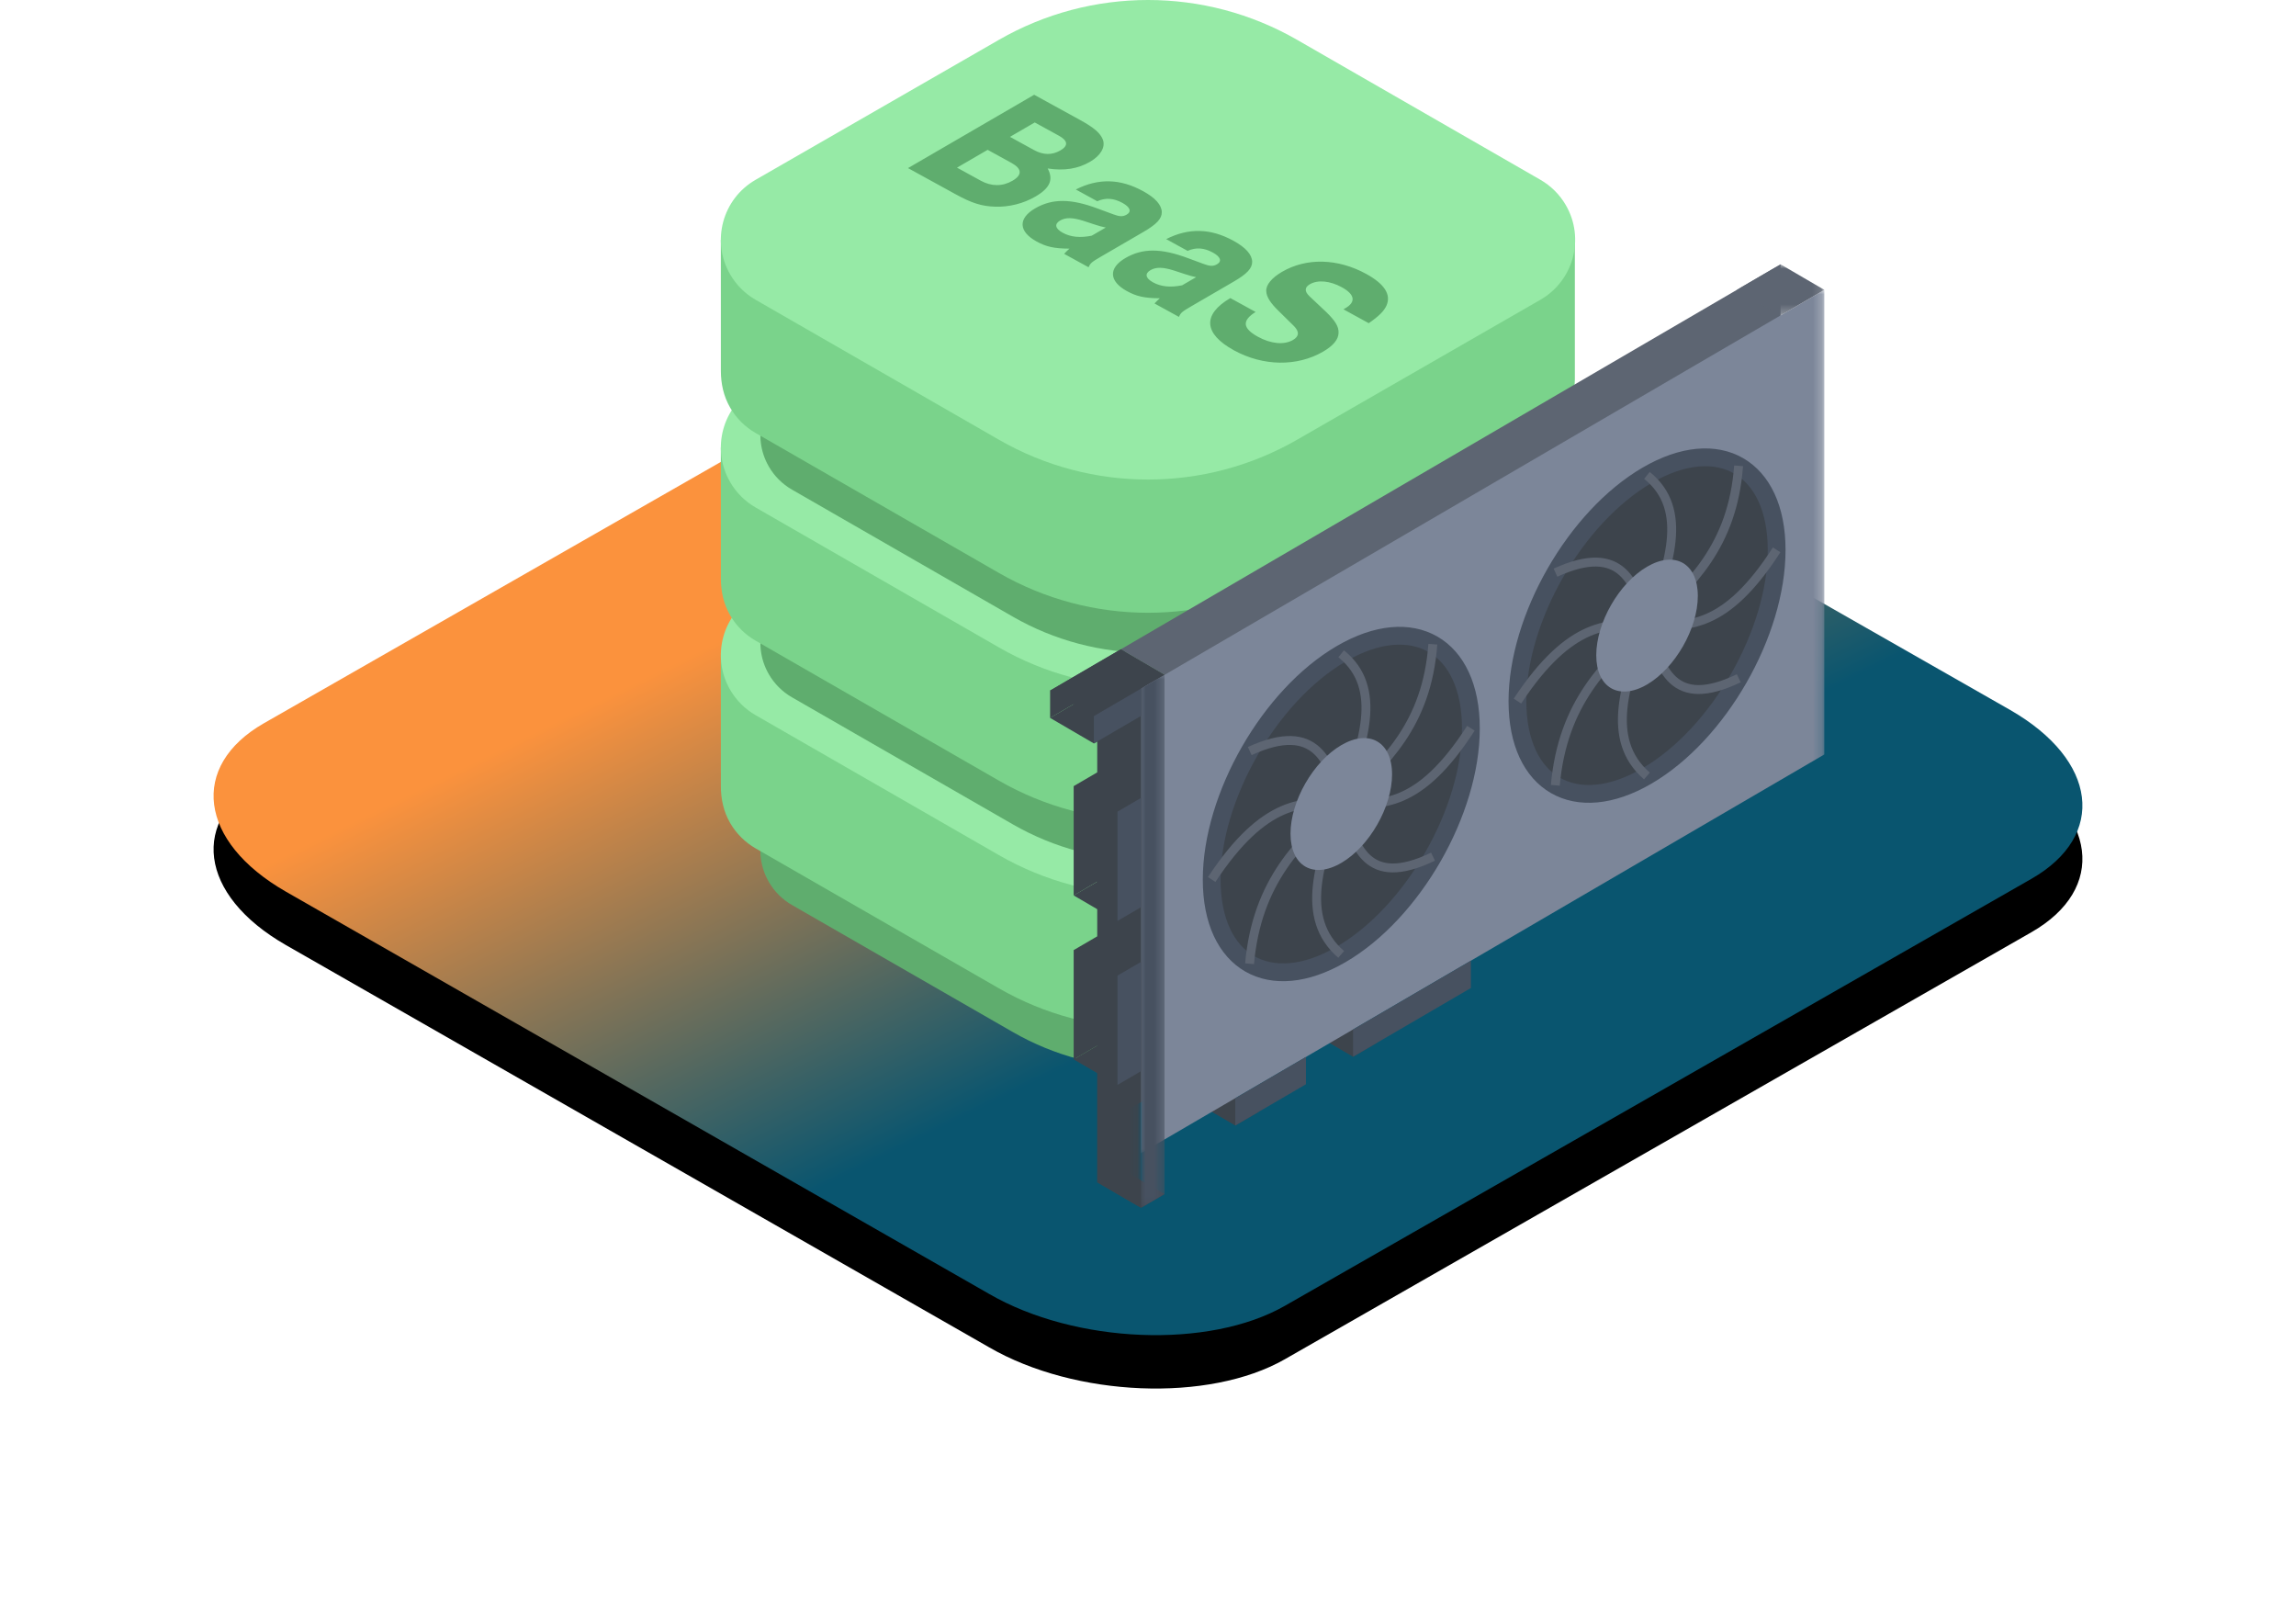 <?xml version="1.0" encoding="UTF-8"?>
<svg width="258px" height="180px" viewBox="0 0 258 180" version="1.1" xmlns="http://www.w3.org/2000/svg" xmlns:xlink="http://www.w3.org/1999/xlink">
    <title>what-you-get-image-1</title>
    <defs>
        <linearGradient x1="22.965%" y1="39.696%" x2="50%" y2="70.581%" id="linearGradient-1">
            <stop stop-color="#FB923D" offset="0%"></stop>
            <stop stop-color="#09556F" offset="100%"></stop>
        </linearGradient>
        <path d="M8.12,101.172 L87.155,146.372 C96.836,151.97 111.843,152.577 120.363,147.715 L204.271,99.733 C212.759,94.871 211.694,86.394 201.883,80.764 L122.751,35.628 C112.908,30.03 98.063,29.423 89.543,34.285 L5.635,82.267 C-2.724,87.065 -1.691,95.542 8.12,101.172 Z" id="path-2"></path>
        <filter x="-18.6%" y="-27.5%" width="137.1%" height="165.0%" filterUnits="objectBoundingBox" id="filter-3">
            <feOffset dx="0" dy="6" in="SourceAlpha" result="shadowOffsetOuter1"></feOffset>
            <feGaussianBlur stdDeviation="12" in="shadowOffsetOuter1" result="shadowBlurOuter1"></feGaussianBlur>
            <feColorMatrix values="0 0 0 0 0.13   0 0 0 0 0.337   0 0 0 0 0.45  0 0 0 0.3 0" type="matrix" in="shadowBlurOuter1"></feColorMatrix>
        </filter>
        <polygon id="path-4" points="0 0 4.919 0 4.919 15.131 0 15.131"></polygon>
        <polygon id="path-6" points="0 0 76.786 0 76.786 96.99 0 96.99"></polygon>
        <polygon id="path-8" points="0 0 2.648 0 2.648 59.878 0 59.878"></polygon>
        <polygon id="path-10" points="0 0 9.868 0 9.868 5.757 0 5.757"></polygon>
    </defs>
    <g id="Landing" stroke="none" stroke-width="1" fill="none" fill-rule="evenodd">
        <g id="Landing-–-Cloud-Bonus-2" transform="translate(-191, -1410)">
            <g id="Group" transform="translate(120, 1260)">
                <g id="what-you-get-image-1" transform="translate(95, 149)">
                    <g id="Path-Copy-75">
                        <use fill="black" fill-opacity="1" filter="url(#filter-3)" xlink:href="#path-2"></use>
                        <use fill="url(#linearGradient-1)" fill-rule="evenodd" xlink:href="#path-2"></use>
                    </g>
                    <g id="Group" transform="translate(57, 1)">
                        <g id="Group-2-Copy-5" transform="translate(0, 46.667)">
                            <path d="M32.807,28.5 L7.991,42.773 C4.6,44.723 3.438,49.043 5.396,52.421 C6.018,53.495 6.913,54.387 7.991,55.007 L32.805,69.278 C42.207,74.685 53.79,74.685 63.192,69.278 L88.009,55.006 C91.4,53.055 92.562,48.735 90.605,45.357 C89.982,44.283 89.087,43.392 88.009,42.772 L63.194,28.5 C53.792,23.093 42.209,23.093 32.807,28.5 Z" id="Fill-1-Copy-2" fill="#5FAD6E"></path>
                            <path d="M31.257,19.435 L0,26.939 C0,35 0.001,39.912 0.004,41.676 C0.006,43.073 0.295,44.498 1.048,45.798 C1.734,46.981 2.72,47.963 3.908,48.647 L31.255,64.374 C41.616,70.333 54.381,70.333 64.742,64.375 L92.092,48.646 C94.372,47.334 95.966,45.053 95.966,42.623 C95.966,41.595 95.966,36.367 95.966,26.939 L64.745,19.435 C54.384,13.476 41.618,13.476 31.257,19.435 Z" id="Fill-1-Copy" fill="#7AD38B"></path>
                            <path d="M31.257,4.469 L3.908,20.199 C0.171,22.348 -1.11,27.109 1.048,30.832 C1.734,32.015 2.72,32.997 3.908,33.681 L31.255,49.408 C41.616,55.367 54.381,55.367 64.742,49.409 L92.092,33.68 C95.829,31.53 97.11,26.77 94.952,23.047 C94.266,21.863 93.28,20.881 92.092,20.197 L64.745,4.469 C54.384,-1.49 41.618,-1.49 31.257,4.469 Z" id="Fill-1" fill="#96EAA6"></path>
                            <path d="M21.032,18.885 L26.412,21.84 C28.212,22.828 29.336,23.181 30.852,23.221 C32.387,23.271 34.009,22.864 35.348,22.085 C36.984,21.134 37.4,20.186 36.728,18.928 C38.599,19.211 40.124,18.967 41.485,18.176 C42.675,17.485 43.231,16.541 42.935,15.706 C42.652,14.95 41.934,14.339 40.343,13.466 L35.209,10.647 L21.032,18.885 Z M32.489,15.375 L35.273,13.757 L37.982,15.244 C39.005,15.806 39.068,16.369 38.154,16.9 C37.219,17.444 36.221,17.424 35.198,16.862 L32.489,15.375 Z M26.538,18.834 L29.981,16.832 L32.652,18.299 C33.845,18.954 33.894,19.654 32.768,20.309 C31.641,20.963 30.402,20.956 29.209,20.3 L26.538,18.834 Z M42.295,22.609 C43.237,22.19 44.15,22.258 45.135,22.799 C46.007,23.278 46.176,23.779 45.602,24.113 C45.177,24.36 44.798,24.344 44.086,24.073 L42.351,23.433 C39.326,22.3 37.247,22.288 35.313,23.412 C33.379,24.536 33.449,26.015 35.476,27.128 C36.555,27.721 37.455,27.927 39.174,27.934 C38.886,28.208 38.822,28.245 38.575,28.518 L41.322,30.026 C41.529,29.563 41.639,29.456 42.745,28.814 L47.463,26.071 C48.972,25.194 49.555,24.578 49.551,23.831 C49.532,23.028 48.833,22.235 47.45,21.476 C44.873,20.061 42.418,20.01 39.889,21.288 L42.295,22.609 Z M41.682,26.476 C40.375,26.744 39.306,26.637 38.415,26.148 C37.563,25.68 37.455,25.164 38.135,24.769 C38.752,24.411 39.53,24.43 40.751,24.812 L41.951,25.207 C42.512,25.395 42.843,25.48 43.255,25.562 L41.682,26.476 Z M52.449,28.184 C53.391,27.765 54.304,27.834 55.29,28.375 C56.161,28.853 56.33,29.355 55.756,29.688 C55.331,29.935 54.953,29.92 54.24,29.649 L52.505,29.008 C49.48,27.876 47.401,27.863 45.467,28.987 C43.533,30.111 43.603,31.591 45.63,32.704 C46.71,33.297 47.609,33.502 49.328,33.51 C49.04,33.784 48.977,33.821 48.729,34.093 L51.476,35.602 C51.683,35.139 51.794,35.032 52.899,34.389 L57.617,31.647 C59.126,30.77 59.709,30.153 59.705,29.406 C59.686,28.603 58.987,27.811 57.604,27.051 C55.027,25.637 52.573,25.586 50.043,26.863 L52.449,28.184 Z M51.836,32.052 C50.529,32.319 49.46,32.213 48.569,31.724 C47.717,31.256 47.609,30.74 48.289,30.345 C48.906,29.987 49.684,30.005 50.905,30.388 L52.105,30.782 C52.666,30.97 52.997,31.056 53.409,31.138 L51.836,32.052 Z M72.804,36.31 C73.966,35.507 74.523,34.948 74.807,34.311 C75.332,33.086 74.572,31.9 72.526,30.777 C69.324,29.019 65.812,28.94 63.071,30.533 C61.923,31.2 61.241,32.003 61.29,32.703 C61.306,33.336 61.736,34.028 62.719,34.977 L64.374,36.606 C65.028,37.254 64.994,37.787 64.293,38.195 C63.294,38.776 61.808,38.633 60.35,37.832 C58.626,36.885 58.534,36.018 60.092,35.048 L57.251,33.488 C54.103,35.338 54.245,37.482 57.655,39.355 C60.932,41.154 64.747,41.207 67.68,39.503 C68.807,38.848 69.399,38.14 69.413,37.403 C69.445,36.7 69.051,36.051 68.031,35.059 L66.133,33.272 C65.568,32.722 65.593,32.279 66.189,31.933 C67.081,31.414 68.448,31.54 69.793,32.279 C71.233,33.07 71.387,33.923 70.196,34.614 L69.963,34.75 L72.804,36.31 Z" id="Combined-Shape" fill="#5FAD6E" fill-rule="nonzero"></path>
                        </g>
                        <g id="Group-2-Copy-5" transform="translate(0, 23.333)">
                            <path d="M32.807,28.5 L7.991,42.773 C4.6,44.723 3.438,49.043 5.396,52.421 C6.018,53.495 6.913,54.387 7.991,55.007 L32.805,69.278 C42.207,74.685 53.79,74.685 63.192,69.278 L88.009,55.006 C91.4,53.055 92.562,48.735 90.605,45.357 C89.982,44.283 89.087,43.392 88.009,42.772 L63.194,28.5 C53.792,23.093 42.209,23.093 32.807,28.5 Z" id="Fill-1-Copy-2" fill="#5FAD6E"></path>
                            <path d="M31.257,19.435 L0,26.939 C0,35 0.001,39.912 0.004,41.676 C0.006,43.073 0.295,44.498 1.048,45.798 C1.734,46.981 2.72,47.963 3.908,48.647 L31.255,64.374 C41.616,70.333 54.381,70.333 64.742,64.375 L92.092,48.646 C94.372,47.334 95.966,45.053 95.966,42.623 C95.966,41.595 95.966,36.367 95.966,26.939 L64.745,19.435 C54.384,13.476 41.618,13.476 31.257,19.435 Z" id="Fill-1-Copy" fill="#7AD38B"></path>
                            <path d="M31.257,4.469 L3.908,20.199 C0.171,22.348 -1.11,27.109 1.048,30.832 C1.734,32.015 2.72,32.997 3.908,33.681 L31.255,49.408 C41.616,55.367 54.381,55.367 64.742,49.409 L92.092,33.68 C95.829,31.53 97.11,26.77 94.952,23.047 C94.266,21.863 93.28,20.881 92.092,20.197 L64.745,4.469 C54.384,-1.49 41.618,-1.49 31.257,4.469 Z" id="Fill-1" fill="#96EAA6"></path>
                            <path d="M21.032,18.885 L26.412,21.84 C28.212,22.828 29.336,23.181 30.852,23.221 C32.387,23.271 34.009,22.864 35.348,22.085 C36.984,21.134 37.4,20.186 36.728,18.928 C38.599,19.211 40.124,18.967 41.485,18.176 C42.675,17.485 43.231,16.541 42.935,15.706 C42.652,14.95 41.934,14.339 40.343,13.466 L35.209,10.647 L21.032,18.885 Z M32.489,15.375 L35.273,13.757 L37.982,15.244 C39.005,15.806 39.068,16.369 38.154,16.9 C37.219,17.444 36.221,17.424 35.198,16.862 L32.489,15.375 Z M26.538,18.834 L29.981,16.832 L32.652,18.299 C33.845,18.954 33.894,19.654 32.768,20.309 C31.641,20.963 30.402,20.956 29.209,20.3 L26.538,18.834 Z M42.295,22.609 C43.237,22.19 44.15,22.258 45.135,22.799 C46.007,23.278 46.176,23.779 45.602,24.113 C45.177,24.36 44.798,24.344 44.086,24.073 L42.351,23.433 C39.326,22.3 37.247,22.288 35.313,23.412 C33.379,24.536 33.449,26.015 35.476,27.128 C36.555,27.721 37.455,27.927 39.174,27.934 C38.886,28.208 38.822,28.245 38.575,28.518 L41.322,30.026 C41.529,29.563 41.639,29.456 42.745,28.814 L47.463,26.071 C48.972,25.194 49.555,24.578 49.551,23.831 C49.532,23.028 48.833,22.235 47.45,21.476 C44.873,20.061 42.418,20.01 39.889,21.288 L42.295,22.609 Z M41.682,26.476 C40.375,26.744 39.306,26.637 38.415,26.148 C37.563,25.68 37.455,25.164 38.135,24.769 C38.752,24.411 39.53,24.43 40.751,24.812 L41.951,25.207 C42.512,25.395 42.843,25.48 43.255,25.562 L41.682,26.476 Z M52.449,28.184 C53.391,27.765 54.304,27.834 55.29,28.375 C56.161,28.853 56.33,29.355 55.756,29.688 C55.331,29.935 54.953,29.92 54.24,29.649 L52.505,29.008 C49.48,27.876 47.401,27.863 45.467,28.987 C43.533,30.111 43.603,31.591 45.63,32.704 C46.71,33.297 47.609,33.502 49.328,33.51 C49.04,33.784 48.977,33.821 48.729,34.093 L51.476,35.602 C51.683,35.139 51.794,35.032 52.899,34.389 L57.617,31.647 C59.126,30.77 59.709,30.153 59.705,29.406 C59.686,28.603 58.987,27.811 57.604,27.051 C55.027,25.637 52.573,25.586 50.043,26.863 L52.449,28.184 Z M51.836,32.052 C50.529,32.319 49.46,32.213 48.569,31.724 C47.717,31.256 47.609,30.74 48.289,30.345 C48.906,29.987 49.684,30.005 50.905,30.388 L52.105,30.782 C52.666,30.97 52.997,31.056 53.409,31.138 L51.836,32.052 Z M72.804,36.31 C73.966,35.507 74.523,34.948 74.807,34.311 C75.332,33.086 74.572,31.9 72.526,30.777 C69.324,29.019 65.812,28.94 63.071,30.533 C61.923,31.2 61.241,32.003 61.29,32.703 C61.306,33.336 61.736,34.028 62.719,34.977 L64.374,36.606 C65.028,37.254 64.994,37.787 64.293,38.195 C63.294,38.776 61.808,38.633 60.35,37.832 C58.626,36.885 58.534,36.018 60.092,35.048 L57.251,33.488 C54.103,35.338 54.245,37.482 57.655,39.355 C60.932,41.154 64.747,41.207 67.68,39.503 C68.807,38.848 69.399,38.14 69.413,37.403 C69.445,36.7 69.051,36.051 68.031,35.059 L66.133,33.272 C65.568,32.722 65.593,32.279 66.189,31.933 C67.081,31.414 68.448,31.54 69.793,32.279 C71.233,33.07 71.387,33.923 70.196,34.614 L69.963,34.75 L72.804,36.31 Z" id="Combined-Shape" fill="#5FAD6E" fill-rule="nonzero"></path>
                        </g>
                        <g id="Group-2-Copy-5">
                            <path d="M32.807,28.5 L7.991,42.773 C4.6,44.723 3.438,49.043 5.396,52.421 C6.018,53.495 6.913,54.387 7.991,55.007 L32.805,69.278 C42.207,74.685 53.79,74.685 63.192,69.278 L88.009,55.006 C91.4,53.055 92.562,48.735 90.605,45.357 C89.982,44.283 89.087,43.392 88.009,42.772 L63.194,28.5 C53.792,23.093 42.209,23.093 32.807,28.5 Z" id="Fill-1-Copy-2" fill="#5FAD6E"></path>
                            <path d="M31.257,19.435 L0,26.939 C0,35 0.001,39.912 0.004,41.676 C0.006,43.073 0.295,44.498 1.048,45.798 C1.734,46.981 2.72,47.963 3.908,48.647 L31.255,64.374 C41.616,70.333 54.381,70.333 64.742,64.375 L92.092,48.646 C94.372,47.334 95.966,45.053 95.966,42.623 C95.966,41.595 95.966,36.367 95.966,26.939 L64.745,19.435 C54.384,13.476 41.618,13.476 31.257,19.435 Z" id="Fill-1-Copy" fill="#7AD38B"></path>
                            <path d="M31.257,4.469 L3.908,20.199 C0.171,22.348 -1.11,27.109 1.048,30.832 C1.734,32.015 2.72,32.997 3.908,33.681 L31.255,49.408 C41.616,55.367 54.381,55.367 64.742,49.409 L92.092,33.68 C95.829,31.53 97.11,26.77 94.952,23.047 C94.266,21.863 93.28,20.881 92.092,20.197 L64.745,4.469 C54.384,-1.49 41.618,-1.49 31.257,4.469 Z" id="Fill-1" fill="#96EAA6"></path>
                            <path d="M21.032,18.885 L26.412,21.84 C28.212,22.828 29.336,23.181 30.852,23.221 C32.387,23.271 34.009,22.864 35.348,22.085 C36.984,21.134 37.4,20.186 36.728,18.928 C38.599,19.211 40.124,18.967 41.485,18.176 C42.675,17.485 43.231,16.541 42.935,15.706 C42.652,14.95 41.934,14.339 40.343,13.466 L35.209,10.647 L21.032,18.885 Z M32.489,15.375 L35.273,13.757 L37.982,15.244 C39.005,15.806 39.068,16.369 38.154,16.9 C37.219,17.444 36.221,17.424 35.198,16.862 L32.489,15.375 Z M26.538,18.834 L29.981,16.832 L32.652,18.299 C33.845,18.954 33.894,19.654 32.768,20.309 C31.641,20.963 30.402,20.956 29.209,20.3 L26.538,18.834 Z M42.295,22.609 C43.237,22.19 44.15,22.258 45.135,22.799 C46.007,23.278 46.176,23.779 45.602,24.113 C45.177,24.36 44.798,24.344 44.086,24.073 L42.351,23.433 C39.326,22.3 37.247,22.288 35.313,23.412 C33.379,24.536 33.449,26.015 35.476,27.128 C36.555,27.721 37.455,27.927 39.174,27.934 C38.886,28.208 38.822,28.245 38.575,28.518 L41.322,30.026 C41.529,29.563 41.639,29.456 42.745,28.814 L47.463,26.071 C48.972,25.194 49.555,24.578 49.551,23.831 C49.532,23.028 48.833,22.235 47.45,21.476 C44.873,20.061 42.418,20.01 39.889,21.288 L42.295,22.609 Z M41.682,26.476 C40.375,26.744 39.306,26.637 38.415,26.148 C37.563,25.68 37.455,25.164 38.135,24.769 C38.752,24.411 39.53,24.43 40.751,24.812 L41.951,25.207 C42.512,25.395 42.843,25.48 43.255,25.562 L41.682,26.476 Z M52.449,28.184 C53.391,27.765 54.304,27.834 55.29,28.375 C56.161,28.853 56.33,29.355 55.756,29.688 C55.331,29.935 54.953,29.92 54.24,29.649 L52.505,29.008 C49.48,27.876 47.401,27.863 45.467,28.987 C43.533,30.111 43.603,31.591 45.63,32.704 C46.71,33.297 47.609,33.502 49.328,33.51 C49.04,33.784 48.977,33.821 48.729,34.093 L51.476,35.602 C51.683,35.139 51.794,35.032 52.899,34.389 L57.617,31.647 C59.126,30.77 59.709,30.153 59.705,29.406 C59.686,28.603 58.987,27.811 57.604,27.051 C55.027,25.637 52.573,25.586 50.043,26.863 L52.449,28.184 Z M51.836,32.052 C50.529,32.319 49.46,32.213 48.569,31.724 C47.717,31.256 47.609,30.74 48.289,30.345 C48.906,29.987 49.684,30.005 50.905,30.388 L52.105,30.782 C52.666,30.97 52.997,31.056 53.409,31.138 L51.836,32.052 Z M72.804,36.31 C73.966,35.507 74.523,34.948 74.807,34.311 C75.332,33.086 74.572,31.9 72.526,30.777 C69.324,29.019 65.812,28.94 63.071,30.533 C61.923,31.2 61.241,32.003 61.29,32.703 C61.306,33.336 61.736,34.028 62.719,34.977 L64.374,36.606 C65.028,37.254 64.994,37.787 64.293,38.195 C63.294,38.776 61.808,38.633 60.35,37.832 C58.626,36.885 58.534,36.018 60.092,35.048 L57.251,33.488 C54.103,35.338 54.245,37.482 57.655,39.355 C60.932,41.154 64.747,41.207 67.68,39.503 C68.807,38.848 69.399,38.14 69.413,37.403 C69.445,36.7 69.051,36.051 68.031,35.059 L66.133,33.272 C65.568,32.722 65.593,32.279 66.189,31.933 C67.081,31.414 68.448,31.54 69.793,32.279 C71.233,33.07 71.387,33.923 70.196,34.614 L69.963,34.75 L72.804,36.31 Z" id="Combined-Shape" fill="#5FAD6E" fill-rule="nonzero"></path>
                        </g>
                    </g>
                    <g id="Group-63" transform="translate(94, 30.697)">
                        <polygon id="Fill-1" fill="#3D444C" points="0 50.957 4.918 53.827 9.868 50.939 4.949 48.07"></polygon>
                        <polygon id="Fill-2" fill="#5D6572" points="82.082 0 7.943 43.253 12.862 46.122 12.862 92.576 32.789 80.951 29.126 83.088 29.126 86.158 42.365 78.434 42.365 75.364 82.082 52.193"></polygon>
                        <polygon id="Fill-3" fill="#3D444C" points="5.295 44.797 0 47.887 0 50.957 5.295 47.868 5.295 57.078 2.648 58.623 2.648 70.904 5.295 69.358 5.295 75.499 2.648 77.044 2.648 89.325 5.295 87.78 5.295 96.99 5.295 103.131 7.944 101.586 7.944 95.446 12.862 92.576 12.862 46.121 7.944 43.253"></polygon>
                        <polygon id="Fill-4" fill="#5D6572" points="23.83 89.247 15.887 93.881 15.887 90.811 23.83 86.177"></polygon>
                        <polygon id="Fill-5" fill="#3D444C" points="0 47.887 4.918 50.756 12.861 46.123 7.943 43.252"></polygon>
                        <polygon id="Fill-6" fill="#3D444C" points="7.566 73.773 12.515 70.885 7.597 68.016 2.648 70.903"></polygon>
                        <polygon id="Fill-7" fill="#3D444C" points="20.805 96.751 23.453 95.206 18.535 92.337 15.887 93.881"></polygon>
                        <polygon id="Fill-8" fill="#3D444C" points="34.044 89.027 36.692 87.482 31.774 84.613 29.126 86.158"></polygon>
                        <polygon id="Fill-9" fill="#3D444C" points="7.566 92.194 12.515 89.306 7.597 86.437 2.648 89.324"></polygon>
                        <g id="Group-62" transform="translate(4.918, 0)">
                            <g id="Group-12" transform="translate(0.377, 90.869)">
                                <mask id="mask-5" fill="white">
                                    <use xlink:href="#path-4"></use>
                                </mask>
                                <g id="Clip-11"></g>
                                <path d="M0,12.262 C0,12.262 4.919,15.131 4.919,15.131 L4.919,2.359 L0,0 L0,12.262 Z" id="Fill-10" fill="#3D444C" mask="url(#mask-5)"></path>
                            </g>
                            <polygon id="Fill-13" fill="#3D444C" points="5.296 106 7.943 104.455 3.025 101.586 0.377 103.13"></polygon>
                            <g id="Group-17" transform="translate(5.296, 2.87)">
                                <mask id="mask-7" fill="white">
                                    <use xlink:href="#path-6"></use>
                                </mask>
                                <g id="Clip-16"></g>
                                <polygon id="Fill-15" fill="#7C8699" mask="url(#mask-7)" points="76.786 52.193 0 96.99 0 44.797 76.786 0"></polygon>
                            </g>
                            <polygon id="Fill-18" fill="#475160" points="2.648 73.773 5.295 72.228 5.295 59.948 2.648 61.492"></polygon>
                            <polygon id="Fill-20" fill="#475160" points="0 53.826 5.296 50.737 5.296 47.667 0 50.756"></polygon>
                            <polygon id="Fill-22" fill="#475160" points="2.648 92.194 5.295 90.649 5.295 78.369 2.648 79.913"></polygon>
                            <g id="Group-26" transform="translate(5.296, 46.122)">
                                <mask id="mask-9" fill="white">
                                    <use xlink:href="#path-8"></use>
                                </mask>
                                <g id="Clip-25"></g>
                                <polygon id="Fill-24" fill="#475160" mask="url(#mask-9)" points="2.648 58.333 0 59.878 0 1.545 2.648 0"></polygon>
                            </g>
                            <polygon id="Fill-27" fill="#475160" points="23.83 92.117 15.887 96.751 15.887 93.681 23.83 89.047"></polygon>
                            <polygon id="Fill-29" fill="#475160" points="42.365 81.304 29.126 89.027 29.126 85.957 42.365 78.233"></polygon>
                            <path d="M42.365,52.137 C42.365,61.463 35.845,72.827 27.802,77.519 C19.759,82.211 13.239,78.455 13.239,69.129 C13.239,59.803 19.759,48.439 27.802,43.747 C35.845,39.055 42.365,42.811 42.365,52.137" id="Fill-31" fill="#3D444C"></path>
                            <path d="M42.365,52.137 C42.365,61.463 35.845,72.827 27.802,77.519 C19.759,82.211 13.239,78.455 13.239,69.129 C13.239,59.803 19.759,48.439 27.802,43.747 C35.845,39.055 42.365,42.811 42.365,52.137 Z" id="Stroke-33" stroke="#475160" stroke-width="2"></path>
                            <path d="M27.788,43.755 C37.416,51.471 18.217,69.276 27.788,77.527" id="Stroke-35" stroke="#5D6572"></path>
                            <path d="M42.365,52.12 C30.866,69.992 25.17,51.055 13.239,69.112" id="Stroke-37" stroke="#5D6572"></path>
                            <path d="M38.089,42.679 C36.766,60.773 19.164,59.972 17.494,78.575" id="Stroke-39" stroke="#5D6572"></path>
                            <path d="M38.11,66.548 C23.171,73.729 32.718,47.748 17.514,54.682" id="Stroke-41" stroke="#5D6572"></path>
                            <path d="M33.508,57.304 C33.508,60.958 30.954,65.411 27.802,67.249 C24.651,69.088 22.096,67.616 22.096,63.961 C22.096,60.308 24.651,55.855 27.802,54.017 C30.954,52.179 33.508,53.65 33.508,57.304" id="Fill-43" fill="#7C8699"></path>
                            <path d="M76.722,32.093 C76.722,41.419 70.202,52.783 62.159,57.475 C54.116,62.167 47.596,58.411 47.596,49.085 C47.596,39.759 54.116,28.395 62.159,23.703 C70.202,19.011 76.722,22.767 76.722,32.093" id="Fill-45" fill="#3D444C"></path>
                            <path d="M76.722,32.093 C76.722,41.419 70.202,52.783 62.159,57.475 C54.116,62.167 47.596,58.411 47.596,49.085 C47.596,39.759 54.116,28.395 62.159,23.703 C70.202,19.011 76.722,22.767 76.722,32.093 Z" id="Stroke-47" stroke="#475160" stroke-width="2"></path>
                            <path d="M62.145,23.711 C71.773,31.427 52.574,49.233 62.145,57.483" id="Stroke-49" stroke="#5D6572"></path>
                            <path d="M76.722,32.077 C65.223,49.949 59.527,31.011 47.596,49.068" id="Stroke-51" stroke="#5D6572"></path>
                            <path d="M72.446,22.636 C71.123,40.729 53.521,39.928 51.851,58.531" id="Stroke-53" stroke="#5D6572"></path>
                            <path d="M72.466,46.504 C57.528,53.685 67.075,27.704 51.871,34.639" id="Stroke-55" stroke="#5D6572"></path>
                            <path d="M67.865,37.26 C67.865,40.914 65.31,45.367 62.159,47.205 C59.008,49.044 56.453,47.572 56.453,43.918 C56.453,40.264 59.008,35.811 62.159,33.973 C65.31,32.135 67.865,33.606 67.865,37.26" id="Fill-57" fill="#7C8699"></path>
                            <g id="Group-61" transform="translate(72.214, 0)">
                                <mask id="mask-11" fill="white">
                                    <use xlink:href="#path-10"></use>
                                </mask>
                                <g id="Clip-60"></g>
                                <polygon id="Fill-59" fill="#5D6572" mask="url(#mask-11)" points="4.919 5.757 9.868 2.869 4.949 0 0 2.887"></polygon>
                            </g>
                        </g>
                    </g>
                </g>
            </g>
        </g>
    </g>
</svg>